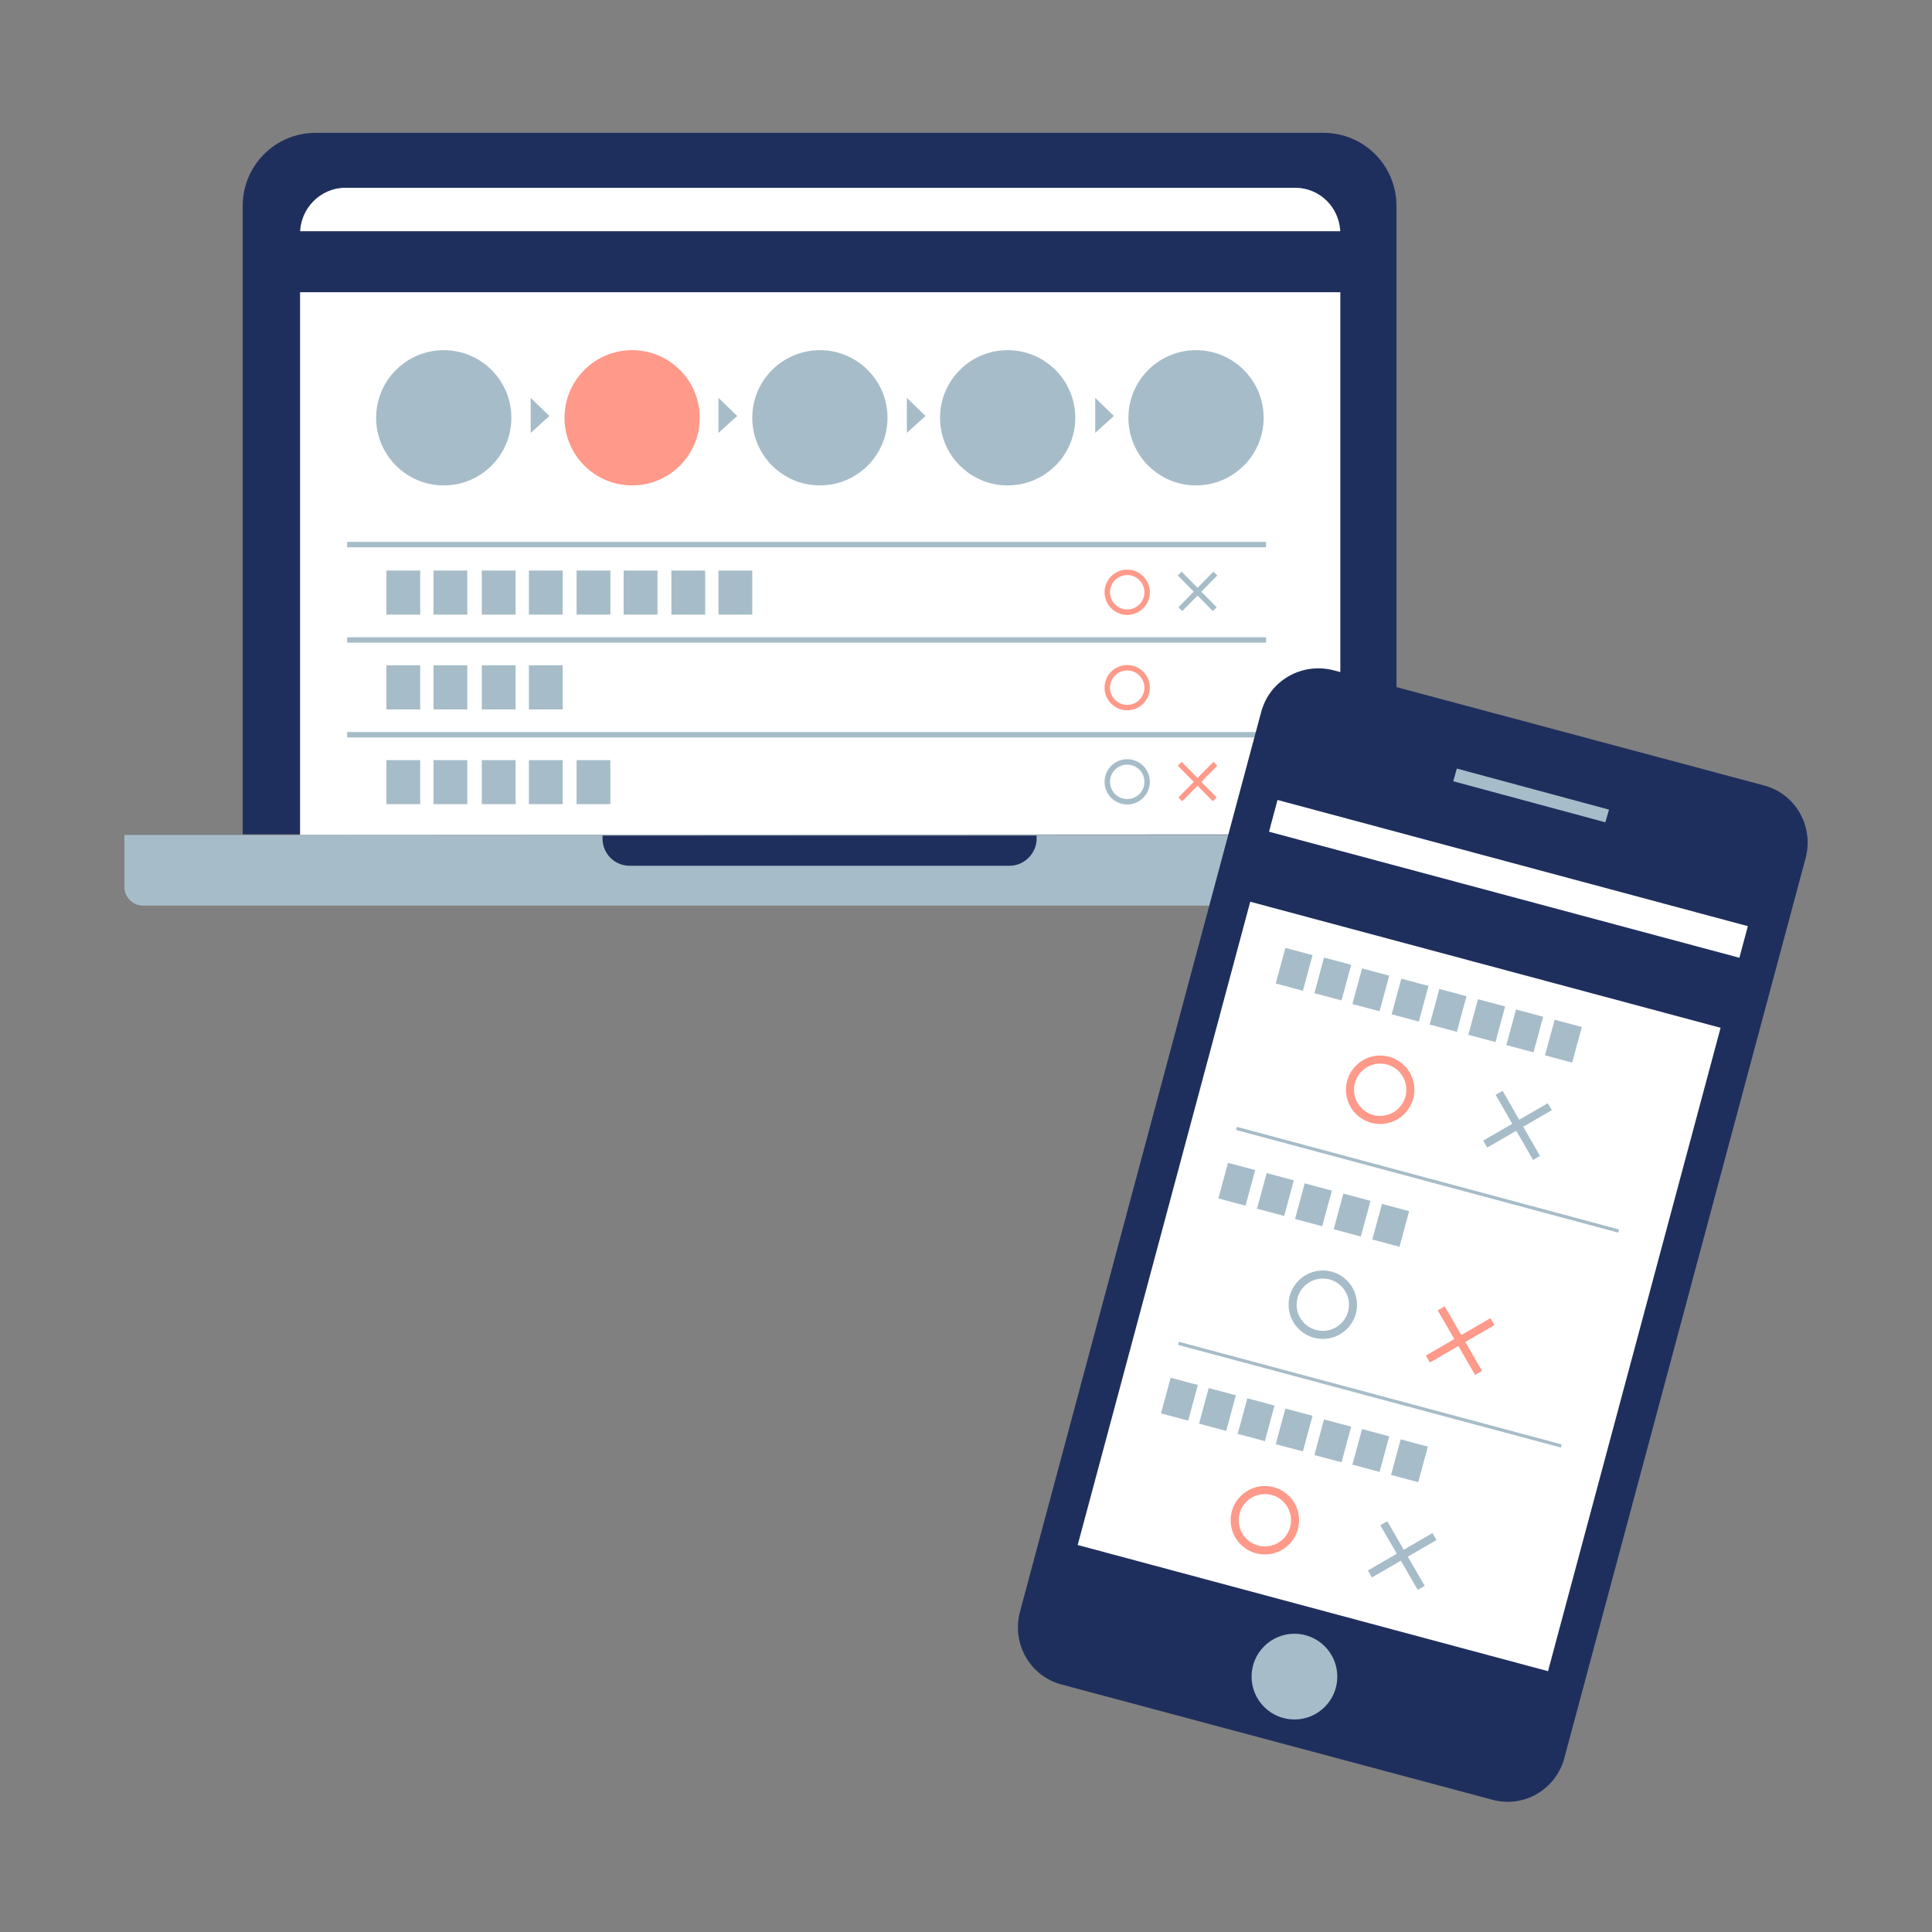 <svg id="レイヤー_1" xmlns="http://www.w3.org/2000/svg" viewBox="0 0 320 320"><rect x="0" y="0" width="320" height="320" fill="#808080" stroke="none"/><style>.st0{fill:#1f2f5d}.st1{fill:#fff}.st2{fill:#a7bcc9}.st3{fill:none;stroke:#a7bcc9;stroke-width:.899;stroke-miterlimit:10}.st4{fill:#ff9989}.st5,.st6,.st7,.st8{fill:none;stroke:#ff9989;stroke-width:.899;stroke-miterlimit:10}.st6,.st7,.st8{stroke:#a7bcc9;stroke-width:1.333}.st7,.st8{stroke:#ff9989}.st8{fill:#ffa795;stroke:#a7bcc9;stroke-width:.54}</style><path class="st0" d="M231.3 138.2V34.1c0-6.7-5.4-12.1-12.1-12.1H52.3c-6.7 0-12.1 5.4-12.1 12.1v104.1h191.1z"/><path class="st1" d="M222 138.2V38.7c0-4.2-3.3-7.6-7.5-7.6H57.2c-4.1 0-7.5 3.4-7.5 7.6v99.6l172.3-.1z"/><path class="st2" d="M247.9 150H23.7c-1.7 0-3.1-1.4-3.1-3.1v-8.6H251v8.6c0 1.8-1.4 3.1-3.1 3.1z"/><path class="st0" d="M167.2 143.4h-62.9c-2.5 0-4.5-2-4.5-4.5v-.5h71.9v.5c0 2.4-2 4.5-4.5 4.5zM47.7 38.3H223v10.1H47.7V38.3z"/><path class="st3" d="M57.5 90.2h152.2M57.5 106h152.2M57.5 121.7h152.2"/><circle class="st2" cx="73.5" cy="69.2" r="11.2"/><circle class="st4" cx="104.7" cy="69.2" r="11.2"/><circle class="st2" cx="135.8" cy="69.2" r="11.2"/><circle class="st2" cx="166.9" cy="69.2" r="11.2"/><circle class="st2" cx="198.1" cy="69.2" r="11.2"/><path class="st2" d="M91 68.9l-3.1-3v5.8l3.1-2.8zm31.1 0l-3.1-3v5.8l3.1-2.8zm31.2 0l-3.1-3v5.8l3.1-2.8zm31.2 0l-3.1-3v5.8l3.1-2.8zM64 94.5h5.6v7.3H64v-7.3zm7.8 0h5.6v7.3h-5.6v-7.3zm8 0h5.6v7.3h-5.6v-7.3zm7.8 0h5.6v7.3h-5.6v-7.3zm7.9 0h5.6v7.3h-5.6v-7.3zm7.8 0h5.6v7.3h-5.6v-7.3zm7.9 0h5.6v7.3h-5.6v-7.3zm7.8 0h5.6v7.3H119v-7.3zm-55 15.7h5.6v7.3H64v-7.3zm7.8 0h5.6v7.3h-5.6v-7.3zm8 0h5.6v7.3h-5.6v-7.3zm7.8 0h5.6v7.3h-5.6v-7.3zM64 125.9h5.6v7.3H64v-7.3zm7.8 0h5.6v7.3h-5.6v-7.3zm8 0h5.6v7.3h-5.6v-7.3zm7.8 0h5.6v7.3h-5.6v-7.3zm7.9 0h5.6v7.3h-5.6v-7.3z"/><path class="st3" d="M195.4 95l5.8 5.9m.1-5.9l-5.8 5.9"/><circle class="st5" cx="186.7" cy="98.1" r="3.3"/><g><circle class="st5" cx="186.7" cy="113.9" r="3.3"/></g><g><path class="st5" d="M195.4 126.5l5.8 5.9m.1-5.9l-5.8 5.9"/><circle class="st3" cx="186.7" cy="129.5" r="3.3"/></g><g><path class="st0" d="M247.2 298.1L175.8 279c-5.2-1.4-8.2-6.7-6.9-11.9l40-149.2c1.4-5.2 6.7-8.2 11.9-6.9l71.4 19.1c5.2 1.4 8.2 6.7 6.9 11.9l-40 149.2c-1.4 5.2-6.7 8.3-11.9 6.9z"/><path class="st1" d="M211.6 132.5l77.9 20.9-33.1 123.4-77.9-20.9 33.1-123.4z"/><circle class="st2" cx="214.4" cy="277.7" r="7.1"/><path class="st2" d="M241.3 127.3l25.2 6.8-.6 2.1-25.2-6.8.6-2.1z"/><path class="st0" d="M208.1 137.2l82.1 22-3.1 11.6-82.1-22 3.1-11.6z"/><path class="st2" d="M211.3 162.9l1.6-5.9 4.5 1.2-1.6 5.9-4.5-1.2zm6.4 1.6l1.6-5.9 4.5 1.2-1.6 5.9-4.5-1.2zm6.3 1.8l1.6-5.9 4.5 1.2-1.6 5.9-4.5-1.2zm6.5 1.7l1.6-5.9 4.5 1.2-1.6 5.9-4.5-1.2zm6.3 1.7l1.6-5.9 4.5 1.2-1.6 5.9-4.5-1.2zm6.4 1.7l1.6-5.9 4.5 1.2-1.6 5.9-4.5-1.2zm6.3 1.7l1.6-5.9 4.5 1.2-1.6 5.9-4.5-1.2zm6.4 1.7l1.6-5.9 4.5 1.2-1.6 5.9-4.5-1.2z"/><path class="st6" d="M248.3 181l6.2 10.8m2.2-8.5l-10.7 6.2"/><circle class="st7" cx="228.6" cy="180.5" r="5"/><path class="st2" d="M201.8 198.5l1.6-5.9 4.5 1.2-1.6 5.9-4.5-1.2zm6.4 1.7l1.6-5.9 4.5 1.2-1.6 5.9-4.5-1.2zm6.3 1.7l1.6-5.9 4.5 1.2-1.6 5.9-4.5-1.2zm6.4 1.7l1.6-5.9 4.5 1.2-1.6 5.9-4.5-1.2zm6.4 1.7l1.6-5.9 4.5 1.2-1.6 5.9-4.5-1.2z"/><g><path class="st7" d="M238.7 216.7l6.2 10.7m2.3-8.5l-10.7 6.2"/><circle class="st6" cx="219.1" cy="216.1" r="5"/></g><path class="st8" d="M204.8 186.9l63.3 17"/><g><path class="st2" d="M192.3 234.1l1.6-5.9 4.5 1.2-1.6 5.9-4.5-1.2zm6.3 1.7l1.6-5.9 4.5 1.2-1.6 5.9-4.5-1.2zm6.4 1.7l1.6-5.9 4.5 1.2-1.6 5.9-4.5-1.2zm6.3 1.7l1.6-5.9 4.5 1.2-1.6 5.9-4.5-1.2zm6.4 1.8l1.6-5.9 4.5 1.2-1.6 5.9-4.5-1.2zm6.3 1.6l1.6-5.9 4.5 1.2-1.6 5.9-4.5-1.2zm6.4 1.7l1.6-5.9 4.5 1.2-1.6 5.9-4.5-1.2z"/></g><g><path class="st6" d="M229.2 252.3l6.2 10.7m2.2-8.5l-10.7 6.2"/><circle class="st7" cx="209.5" cy="251.8" r="5"/></g><path class="st8" d="M195.2 222.5l63.4 17"/></g></svg>
